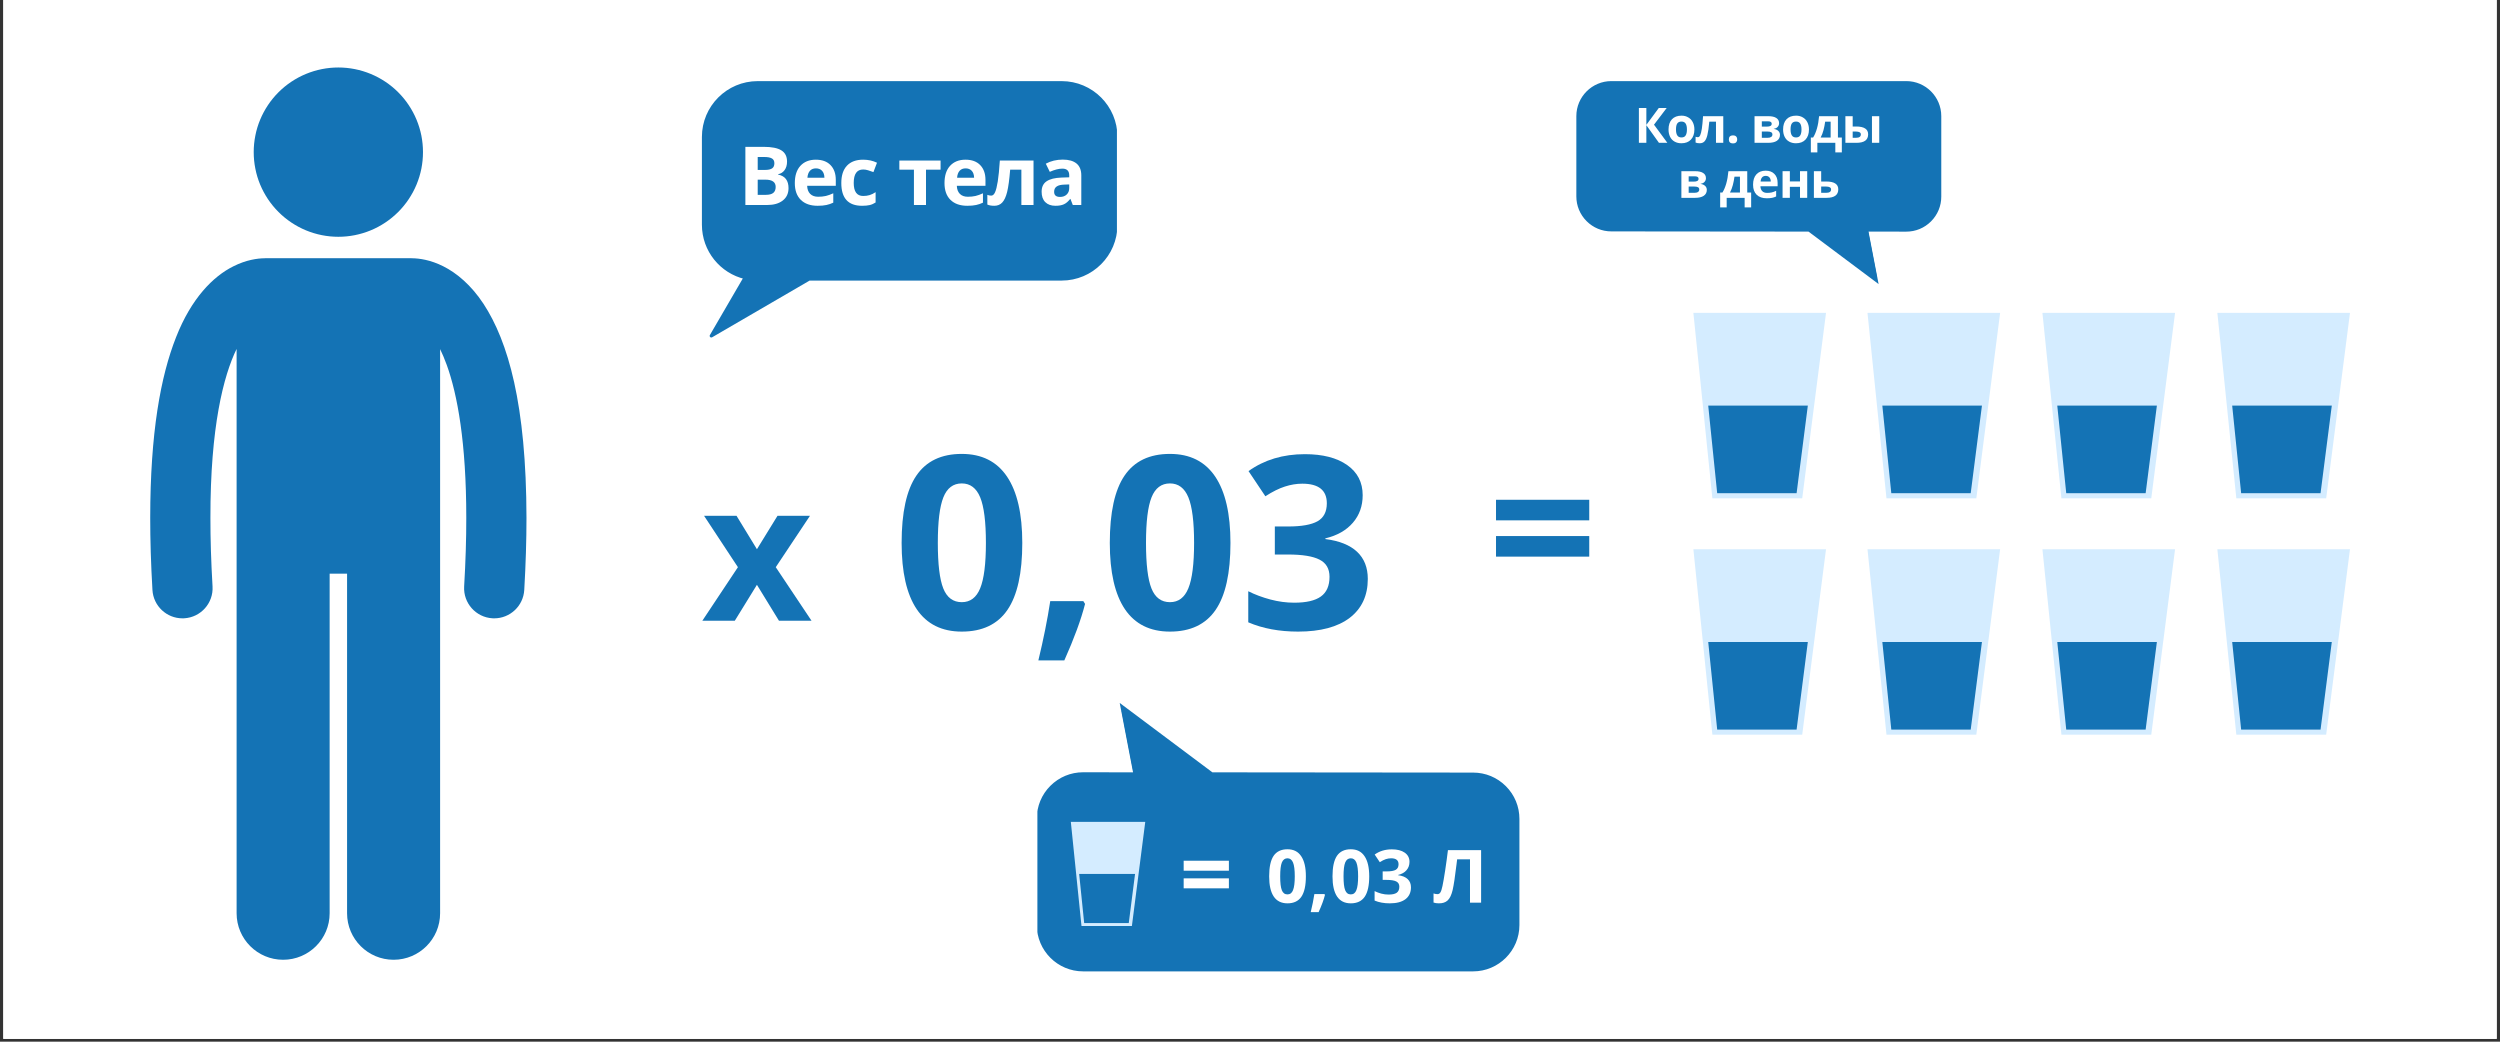 <svg xmlns="http://www.w3.org/2000/svg" xmlns:xlink="http://www.w3.org/1999/xlink" width="600" zoomAndPan="magnify" viewBox="0 0 450 187.5" height="250" preserveAspectRatio="xMidYMid meet" version="1.0"><rect x="0" y="0" width="450" height="187.5" fill="#333333" stroke="none"/><defs><g/><clipPath id="cf7ad7bff2"><path d="M 0.598 0 L 449.402 0 L 449.402 187 L 0.598 187 Z M 0.598 0 " clip-rule="nonzero"/></clipPath><clipPath id="fdce90d966"><path d="M 27 46 L 95 46 L 95 172.969 L 27 172.969 Z M 27 46 " clip-rule="nonzero"/></clipPath><clipPath id="38b0d97c30"><path d="M 45 12.148 L 77 12.148 L 77 43 L 45 43 Z M 45 12.148 " clip-rule="nonzero"/></clipPath><clipPath id="934b0abaf1"><path d="M 304.797 56.316 L 328.734 56.316 L 328.734 89.977 L 304.797 89.977 Z M 304.797 56.316 " clip-rule="nonzero"/></clipPath><clipPath id="a21b6415d2"><path d="M 336.137 56.316 L 360.074 56.316 L 360.074 89.977 L 336.137 89.977 Z M 336.137 56.316 " clip-rule="nonzero"/></clipPath><clipPath id="56678750e8"><path d="M 367.625 56.316 L 391.559 56.316 L 391.559 89.977 L 367.625 89.977 Z M 367.625 56.316 " clip-rule="nonzero"/></clipPath><clipPath id="b505ef84c8"><path d="M 399.109 56.316 L 423 56.316 L 423 89.977 L 399.109 89.977 Z M 399.109 56.316 " clip-rule="nonzero"/></clipPath><clipPath id="9ce2cdf93f"><path d="M 304.797 98.859 L 328.734 98.859 L 328.734 132.52 L 304.797 132.52 Z M 304.797 98.859 " clip-rule="nonzero"/></clipPath><clipPath id="3bff7ef6e9"><path d="M 336.137 98.859 L 360.074 98.859 L 360.074 132.52 L 336.137 132.52 Z M 336.137 98.859 " clip-rule="nonzero"/></clipPath><clipPath id="dde7a8ae9b"><path d="M 367.625 98.859 L 391.559 98.859 L 391.559 132.52 L 367.625 132.52 Z M 367.625 98.859 " clip-rule="nonzero"/></clipPath><clipPath id="d8418c19e9"><path d="M 399.109 98.859 L 423 98.859 L 423 132.52 L 399.109 132.52 Z M 399.109 98.859 " clip-rule="nonzero"/></clipPath><clipPath id="cb17201b9d"><path d="M 126.246 14.598 L 201 14.598 L 201 60.973 L 126.246 60.973 Z M 126.246 14.598 " clip-rule="nonzero"/></clipPath><clipPath id="d2976bee0a"><path d="M 126.246 14.598 L 201.047 14.598 L 201.047 60.973 L 126.246 60.973 Z M 126.246 14.598 " clip-rule="nonzero"/></clipPath><clipPath id="5a6b20a512"><path d="M 187 127 L 273 127 L 273 174.848 L 187 174.848 Z M 187 127 " clip-rule="nonzero"/></clipPath><clipPath id="dc982ddaa4"><path d="M 186.73 126.227 L 273.496 126.227 L 273.496 174.848 L 186.73 174.848 Z M 186.73 126.227 " clip-rule="nonzero"/></clipPath><clipPath id="b338be653b"><path d="M 192.742 147.941 L 206.207 147.941 L 206.207 166.641 L 192.742 166.641 Z M 192.742 147.941 " clip-rule="nonzero"/></clipPath><clipPath id="04f43b8a49"><path d="M 194 157 L 205 157 L 205 166.641 L 194 166.641 Z M 194 157 " clip-rule="nonzero"/></clipPath><clipPath id="5fa13ee035"><path d="M 283.738 14.598 L 349.562 14.598 L 349.562 51.25 L 283.738 51.25 Z M 283.738 14.598 " clip-rule="nonzero"/></clipPath></defs><g clip-path="url(#cf7ad7bff2)"><path fill="#ffffff" d="M 0.598 0 L 449.402 0 L 449.402 187 L 0.598 187 Z M 0.598 0 " fill-opacity="1" fill-rule="nonzero"/><path fill="#ffffff" d="M 0.598 0 L 449.402 0 L 449.402 187 L 0.598 187 Z M 0.598 0 " fill-opacity="1" fill-rule="nonzero"/></g><g clip-path="url(#fdce90d966)"><path fill="#1473b5" d="M 32.844 111.301 C 32.949 111.301 33.059 111.297 33.164 111.293 C 36.152 111.117 38.434 108.551 38.258 105.566 C 37.992 101.062 37.871 96.961 37.875 93.227 C 37.852 76.828 40.242 67.617 42.59 62.809 L 42.59 164.387 C 42.59 169.012 46.34 172.758 50.961 172.758 C 55.586 172.758 59.336 169.012 59.336 164.387 L 59.336 103.258 L 62.473 103.258 L 62.473 164.387 C 62.473 169.012 66.223 172.758 70.844 172.758 C 75.469 172.758 79.219 169.012 79.219 164.387 L 79.219 62.84 C 79.617 63.664 80.023 64.605 80.422 65.707 C 82.332 71 83.938 79.68 83.93 93.227 C 83.934 96.961 83.812 101.066 83.547 105.566 C 83.375 108.555 85.656 111.117 88.641 111.293 C 88.746 111.297 88.855 111.301 88.961 111.301 C 91.809 111.301 94.195 109.078 94.367 106.199 C 94.637 101.504 94.766 97.195 94.766 93.227 C 94.738 72.789 91.473 61.477 87.023 54.676 C 84.797 51.301 82.195 49.137 79.793 47.934 C 77.477 46.766 75.438 46.504 74.219 46.488 C 74.141 46.488 74.062 46.477 73.984 46.477 L 47.82 46.477 C 47.75 46.477 47.68 46.484 47.609 46.488 C 46.395 46.5 44.344 46.758 42.012 47.934 C 38.371 49.738 34.441 53.691 31.695 60.691 C 28.914 67.723 27.047 77.883 27.039 93.227 C 27.039 97.191 27.164 101.504 27.441 106.199 C 27.609 109.078 29.996 111.301 32.844 111.301 Z M 32.844 111.301 " fill-opacity="1" fill-rule="nonzero"/></g><g clip-path="url(#38b0d97c30)"><path fill="#1473b5" d="M 76.137 27.383 C 76.137 28.383 76.039 29.375 75.848 30.355 C 75.652 31.336 75.363 32.289 74.98 33.215 C 74.598 34.137 74.125 35.016 73.57 35.848 C 73.016 36.68 72.383 37.449 71.676 38.156 C 70.969 38.863 70.199 39.496 69.367 40.051 C 68.535 40.609 67.656 41.078 66.734 41.461 C 65.809 41.844 64.855 42.133 63.875 42.328 C 62.895 42.523 61.902 42.621 60.902 42.621 C 59.902 42.621 58.91 42.523 57.93 42.328 C 56.949 42.133 55.996 41.844 55.07 41.461 C 54.148 41.078 53.27 40.609 52.438 40.051 C 51.605 39.496 50.836 38.863 50.129 38.156 C 49.422 37.449 48.789 36.68 48.234 35.848 C 47.68 35.016 47.207 34.137 46.824 33.215 C 46.441 32.289 46.152 31.336 45.961 30.355 C 45.766 29.375 45.668 28.383 45.668 27.383 C 45.668 26.383 45.766 25.391 45.961 24.41 C 46.152 23.43 46.441 22.477 46.824 21.555 C 47.207 20.629 47.68 19.75 48.234 18.918 C 48.789 18.086 49.422 17.316 50.129 16.609 C 50.836 15.902 51.605 15.27 52.438 14.715 C 53.27 14.16 54.148 13.691 55.07 13.309 C 55.996 12.926 56.949 12.637 57.93 12.441 C 58.91 12.246 59.902 12.148 60.902 12.148 C 61.902 12.148 62.895 12.246 63.875 12.441 C 64.855 12.637 65.809 12.926 66.734 13.309 C 67.656 13.691 68.535 14.16 69.367 14.715 C 70.199 15.27 70.969 15.902 71.676 16.609 C 72.383 17.316 73.016 18.086 73.57 18.918 C 74.125 19.75 74.598 20.629 74.98 21.555 C 75.363 22.477 75.652 23.43 75.848 24.41 C 76.039 25.391 76.137 26.383 76.137 27.383 Z M 76.137 27.383 " fill-opacity="1" fill-rule="nonzero"/></g><g clip-path="url(#934b0abaf1)"><path fill="#d4ecff" d="M 324.398 89.703 L 308.227 89.703 L 304.809 56.32 L 328.684 56.32 L 324.398 89.703 " fill-opacity="1" fill-rule="nonzero"/></g><path fill="#1473b5" d="M 307.48 73.012 L 309.094 88.777 L 323.387 88.777 L 325.41 73.012 L 307.48 73.012 " fill-opacity="1" fill-rule="nonzero"/><g clip-path="url(#a21b6415d2)"><path fill="#d4ecff" d="M 355.738 89.703 L 339.566 89.703 L 336.148 56.32 L 360.023 56.32 L 355.738 89.703 " fill-opacity="1" fill-rule="nonzero"/></g><path fill="#1473b5" d="M 338.82 73.012 L 340.434 88.777 L 354.727 88.777 L 356.75 73.012 L 338.82 73.012 " fill-opacity="1" fill-rule="nonzero"/><g clip-path="url(#56678750e8)"><path fill="#d4ecff" d="M 387.227 89.703 L 371.055 89.703 L 367.637 56.32 L 391.512 56.32 L 387.227 89.703 " fill-opacity="1" fill-rule="nonzero"/></g><path fill="#1473b5" d="M 370.309 73.012 L 371.922 88.777 L 386.215 88.777 L 388.238 73.012 L 370.309 73.012 " fill-opacity="1" fill-rule="nonzero"/><g clip-path="url(#b505ef84c8)"><path fill="#d4ecff" d="M 418.711 89.703 L 402.539 89.703 L 399.125 56.32 L 422.996 56.32 L 418.711 89.703 " fill-opacity="1" fill-rule="nonzero"/></g><path fill="#1473b5" d="M 401.793 73.012 L 403.406 88.777 L 417.699 88.777 L 419.723 73.012 L 401.793 73.012 " fill-opacity="1" fill-rule="nonzero"/><g clip-path="url(#9ce2cdf93f)"><path fill="#d4ecff" d="M 324.398 132.246 L 308.227 132.246 L 304.809 98.863 L 328.684 98.863 L 324.398 132.246 " fill-opacity="1" fill-rule="nonzero"/></g><path fill="#1473b5" d="M 307.48 115.555 L 309.094 131.324 L 323.387 131.324 L 325.41 115.555 L 307.48 115.555 " fill-opacity="1" fill-rule="nonzero"/><g clip-path="url(#3bff7ef6e9)"><path fill="#d4ecff" d="M 355.738 132.246 L 339.566 132.246 L 336.148 98.863 L 360.023 98.863 L 355.738 132.246 " fill-opacity="1" fill-rule="nonzero"/></g><path fill="#1473b5" d="M 338.82 115.555 L 340.434 131.324 L 354.727 131.324 L 356.75 115.555 L 338.82 115.555 " fill-opacity="1" fill-rule="nonzero"/><g clip-path="url(#dde7a8ae9b)"><path fill="#d4ecff" d="M 387.227 132.246 L 371.055 132.246 L 367.637 98.863 L 391.512 98.863 L 387.227 132.246 " fill-opacity="1" fill-rule="nonzero"/></g><path fill="#1473b5" d="M 370.309 115.555 L 371.922 131.324 L 386.215 131.324 L 388.238 115.555 L 370.309 115.555 " fill-opacity="1" fill-rule="nonzero"/><g clip-path="url(#d8418c19e9)"><path fill="#d4ecff" d="M 418.711 132.246 L 402.539 132.246 L 399.125 98.863 L 422.996 98.863 L 418.711 132.246 " fill-opacity="1" fill-rule="nonzero"/></g><path fill="#1473b5" d="M 401.793 115.555 L 403.406 131.324 L 417.699 131.324 L 419.723 115.555 L 401.793 115.555 " fill-opacity="1" fill-rule="nonzero"/><g clip-path="url(#cb17201b9d)"><path fill="#1473b5" d="M 191.094 14.898 L 136.391 14.898 C 131.004 14.898 126.641 19.262 126.641 24.648 L 126.641 40.457 C 126.641 45.07 129.848 48.934 134.152 49.945 L 128.035 60.457 L 138.895 54.137 L 145.648 50.207 L 191.094 50.207 C 196.48 50.207 200.844 45.844 200.844 40.457 L 200.844 24.648 C 200.844 19.262 196.48 14.898 191.094 14.898 " fill-opacity="1" fill-rule="nonzero"/></g><g clip-path="url(#d2976bee0a)"><path fill="#1473b5" d="M 191.094 14.898 L 191.094 14.602 L 136.391 14.602 C 130.844 14.602 126.344 19.102 126.344 24.648 L 126.344 40.457 C 126.348 45.211 129.648 49.191 134.086 50.234 L 134.152 49.945 L 133.898 49.797 L 127.781 60.309 C 127.715 60.422 127.73 60.57 127.828 60.664 C 127.922 60.762 128.07 60.777 128.184 60.711 L 139.043 54.395 L 145.73 50.504 L 191.094 50.504 C 196.645 50.504 201.141 46.008 201.141 40.457 L 201.141 24.648 C 201.141 19.102 196.645 14.602 191.094 14.602 L 191.094 15.195 C 193.707 15.195 196.066 16.25 197.781 17.965 C 199.492 19.676 200.547 22.035 200.547 24.648 L 200.547 40.457 C 200.547 43.07 199.492 45.43 197.781 47.145 C 196.066 48.852 193.707 49.91 191.094 49.91 L 145.648 49.91 C 145.598 49.91 145.547 49.926 145.5 49.953 L 138.746 53.883 L 128.855 59.637 L 134.406 50.094 C 134.453 50.012 134.461 49.914 134.422 49.828 C 134.387 49.742 134.312 49.68 134.219 49.656 C 130.047 48.676 126.938 44.934 126.938 40.457 L 126.938 24.648 C 126.938 22.035 127.996 19.676 129.703 17.965 C 131.418 16.25 133.777 15.195 136.391 15.195 L 191.094 15.195 L 191.094 14.898 " fill-opacity="1" fill-rule="nonzero"/></g><g clip-path="url(#5a6b20a512)"><path fill="#1473b5" d="M 217.48 139.633 L 265.168 139.68 C 269.43 139.684 272.883 143.141 272.883 147.402 L 272.883 166.512 C 272.883 170.773 269.426 174.234 265.16 174.234 L 194.961 174.234 C 190.695 174.234 187.238 170.773 187.238 166.512 L 187.238 147.344 C 187.238 143.078 190.699 139.617 194.965 139.621 L 204.148 139.633 L 201.902 127.973 Z M 217.48 139.633 " fill-opacity="1" fill-rule="nonzero"/></g><g clip-path="url(#dc982ddaa4)"><path fill="#1473b5" d="M 201.547 126.531 L 218.23 139.02 L 265.168 139.066 C 267.395 139.066 269.484 139.938 271.059 141.512 C 272.629 143.086 273.496 145.176 273.496 147.402 L 273.496 166.512 C 273.496 171.105 269.754 174.848 265.16 174.848 L 194.961 174.848 C 190.363 174.848 186.625 171.105 186.625 166.512 L 186.625 147.344 C 186.625 145.117 187.492 143.023 189.066 141.449 C 190.645 139.875 192.734 139.008 194.961 139.008 L 194.969 139.008 C 194.969 139.008 203.949 139.02 203.949 139.02 Z M 205.434 140.246 L 194.965 140.234 L 194.961 140.234 C 193.062 140.234 191.277 140.973 189.934 142.316 C 188.59 143.66 187.848 145.445 187.848 147.344 L 187.848 166.512 C 187.848 170.43 191.039 173.621 194.961 173.621 L 265.16 173.621 C 269.082 173.621 272.27 170.43 272.27 166.512 L 272.27 147.402 C 272.27 143.484 269.082 140.293 265.168 140.289 L 217.82 140.246 L 203.348 129.41 Z M 205.434 140.246 " fill-opacity="1" fill-rule="nonzero"/></g><g clip-path="url(#b338be653b)"><path fill="#d4ecff" d="M 203.742 166.676 L 194.668 166.676 L 192.75 147.941 L 206.145 147.941 L 203.742 166.676 " fill-opacity="1" fill-rule="nonzero"/></g><g clip-path="url(#04f43b8a49)"><path fill="#1473b5" d="M 194.25 157.309 L 195.152 166.156 L 203.176 166.156 L 204.309 157.309 L 194.25 157.309 " fill-opacity="1" fill-rule="nonzero"/></g><path fill="#1473b5" d="M 326.098 41.227 L 290.039 41.191 C 286.816 41.188 284.203 38.574 284.203 35.352 L 284.203 20.902 C 284.203 17.676 286.82 15.062 290.043 15.062 L 343.125 15.062 C 346.352 15.062 348.969 17.676 348.969 20.902 L 348.969 35.395 C 348.969 38.621 346.348 41.234 343.121 41.234 L 336.18 41.227 L 337.879 50.043 Z M 326.098 41.227 " fill-opacity="1" fill-rule="nonzero"/><g clip-path="url(#5fa13ee035)"><path fill="#1473b5" d="M 338.148 51.133 L 325.531 41.688 L 290.039 41.652 C 288.355 41.652 286.773 40.996 285.586 39.805 C 284.395 38.613 283.742 37.031 283.742 35.352 L 283.742 20.902 C 283.742 17.426 286.57 14.598 290.043 14.598 L 343.125 14.598 C 346.602 14.598 349.43 17.426 349.43 20.902 L 349.43 35.395 C 349.43 37.078 348.773 38.66 347.582 39.852 C 346.391 41.043 344.809 41.695 343.125 41.695 L 343.121 41.695 C 343.121 41.695 336.328 41.688 336.328 41.688 Z M 335.207 40.762 L 343.121 40.77 L 343.125 40.77 C 344.562 40.77 345.91 40.211 346.926 39.195 C 347.945 38.18 348.504 36.828 348.504 35.395 L 348.504 20.902 C 348.504 17.938 346.09 15.523 343.125 15.523 L 290.043 15.523 C 287.078 15.523 284.668 17.938 284.668 20.902 L 284.668 35.352 C 284.668 38.312 287.078 40.723 290.039 40.727 L 325.84 40.762 L 336.785 48.953 Z M 335.207 40.762 " fill-opacity="1" fill-rule="nonzero"/></g><g fill="#1473b5" fill-opacity="1"><g transform="translate(126.247, 111.735)"><g><path d="M 6.578 -9.641 L 0.484 -18.891 L 6.328 -18.891 L 10 -12.875 L 13.703 -18.891 L 19.547 -18.891 L 13.391 -9.641 L 19.828 0 L 13.969 0 L 10 -6.469 L 6.016 0 L 0.172 0 Z M 6.578 -9.641 "/></g></g></g><g fill="#1473b5" fill-opacity="1"><g transform="translate(160.714, 113.266)"><g><path d="M 23.297 -15.531 C 23.297 -10.102 22.406 -6.086 20.625 -3.484 C 18.844 -0.879 16.102 0.422 12.406 0.422 C 8.82 0.422 6.117 -0.922 4.297 -3.609 C 2.484 -6.305 1.578 -10.281 1.578 -15.531 C 1.578 -21.02 2.461 -25.062 4.234 -27.656 C 6.004 -30.258 8.727 -31.562 12.406 -31.562 C 16 -31.562 18.711 -30.203 20.547 -27.484 C 22.379 -24.766 23.297 -20.781 23.297 -15.531 Z M 8.094 -15.531 C 8.094 -11.719 8.422 -8.988 9.078 -7.344 C 9.742 -5.695 10.852 -4.875 12.406 -4.875 C 13.938 -4.875 15.039 -5.707 15.719 -7.375 C 16.406 -9.051 16.75 -11.77 16.75 -15.531 C 16.75 -19.344 16.406 -22.082 15.719 -23.75 C 15.031 -25.414 13.926 -26.25 12.406 -26.25 C 10.863 -26.25 9.758 -25.414 9.094 -23.75 C 8.426 -22.082 8.094 -19.344 8.094 -15.531 Z M 8.094 -15.531 "/></g></g></g><g fill="#1473b5" fill-opacity="1"><g transform="translate(185.561, 113.266)"><g><path d="M 9.75 -4.562 C 9.02 -1.707 7.773 1.68 6.016 5.609 L 1.344 5.609 C 2.258 1.836 2.973 -1.719 3.484 -5.062 L 9.438 -5.062 Z M 9.75 -4.562 "/></g></g></g><g fill="#1473b5" fill-opacity="1"><g transform="translate(198.186, 113.266)"><g><path d="M 23.297 -15.531 C 23.297 -10.102 22.406 -6.086 20.625 -3.484 C 18.844 -0.879 16.102 0.422 12.406 0.422 C 8.82 0.422 6.117 -0.922 4.297 -3.609 C 2.484 -6.305 1.578 -10.281 1.578 -15.531 C 1.578 -21.02 2.461 -25.062 4.234 -27.656 C 6.004 -30.258 8.727 -31.562 12.406 -31.562 C 16 -31.562 18.711 -30.203 20.547 -27.484 C 22.379 -24.766 23.297 -20.781 23.297 -15.531 Z M 8.094 -15.531 C 8.094 -11.719 8.422 -8.988 9.078 -7.344 C 9.742 -5.695 10.852 -4.875 12.406 -4.875 C 13.938 -4.875 15.039 -5.707 15.719 -7.375 C 16.406 -9.051 16.75 -11.77 16.75 -15.531 C 16.75 -19.344 16.406 -22.082 15.719 -23.75 C 15.031 -25.414 13.926 -26.25 12.406 -26.25 C 10.863 -26.25 9.758 -25.414 9.094 -23.75 C 8.426 -22.082 8.094 -19.344 8.094 -15.531 Z M 8.094 -15.531 "/></g></g></g><g fill="#1473b5" fill-opacity="1"><g transform="translate(223.032, 113.266)"><g><path d="M 22.25 -24.125 C 22.25 -22.188 21.66 -20.535 20.484 -19.172 C 19.305 -17.805 17.656 -16.867 15.531 -16.359 L 15.531 -16.234 C 18.039 -15.922 19.941 -15.16 21.234 -13.953 C 22.523 -12.742 23.172 -11.113 23.172 -9.062 C 23.172 -6.062 22.086 -3.727 19.922 -2.062 C 17.754 -0.406 14.656 0.422 10.625 0.422 C 7.25 0.422 4.258 -0.133 1.656 -1.25 L 1.656 -6.844 C 2.863 -6.238 4.188 -5.742 5.625 -5.359 C 7.07 -4.973 8.504 -4.781 9.922 -4.781 C 12.086 -4.781 13.688 -5.148 14.719 -5.891 C 15.758 -6.629 16.281 -7.812 16.281 -9.438 C 16.281 -10.895 15.68 -11.926 14.484 -12.531 C 13.297 -13.145 11.398 -13.453 8.797 -13.453 L 6.438 -13.453 L 6.438 -18.5 L 8.844 -18.5 C 11.25 -18.5 13.008 -18.812 14.125 -19.438 C 15.238 -20.07 15.797 -21.148 15.797 -22.672 C 15.797 -25.023 14.32 -26.203 11.375 -26.203 C 10.352 -26.203 9.312 -26.031 8.25 -25.688 C 7.195 -25.352 6.023 -24.77 4.734 -23.938 L 1.703 -28.469 C 4.535 -30.5 7.914 -31.516 11.844 -31.516 C 15.062 -31.516 17.598 -30.863 19.453 -29.562 C 21.316 -28.258 22.25 -26.445 22.25 -24.125 Z M 22.25 -24.125 "/></g></g></g><g fill="#1473b5" fill-opacity="1"><g transform="translate(267.798, 107.256)"><g><path d="M 1.484 -13.594 L 1.484 -17.297 L 18.266 -17.297 L 18.266 -13.594 Z M 1.484 -7.062 L 1.484 -10.766 L 18.266 -10.766 L 18.266 -7.062 Z M 1.484 -7.062 "/></g></g></g><g fill="#ffffff" fill-opacity="1"><g transform="translate(132.856, 36.9)"><g><path d="M 1.312 -10.469 L 4.578 -10.469 C 6.055 -10.469 7.129 -10.254 7.797 -9.828 C 8.473 -9.41 8.812 -8.738 8.812 -7.812 C 8.812 -7.188 8.66 -6.672 8.359 -6.266 C 8.066 -5.867 7.68 -5.629 7.203 -5.547 L 7.203 -5.484 C 7.859 -5.336 8.332 -5.062 8.625 -4.656 C 8.926 -4.25 9.078 -3.707 9.078 -3.031 C 9.078 -2.082 8.727 -1.336 8.031 -0.797 C 7.344 -0.266 6.41 0 5.234 0 L 1.312 0 Z M 3.531 -6.312 L 4.828 -6.312 C 5.422 -6.312 5.852 -6.406 6.125 -6.594 C 6.395 -6.781 6.531 -7.086 6.531 -7.516 C 6.531 -7.922 6.383 -8.207 6.094 -8.375 C 5.801 -8.551 5.336 -8.641 4.703 -8.641 L 3.531 -8.641 Z M 3.531 -4.562 L 3.531 -1.828 L 4.984 -1.828 C 5.586 -1.828 6.035 -1.941 6.328 -2.172 C 6.617 -2.41 6.766 -2.77 6.766 -3.25 C 6.766 -4.125 6.145 -4.562 4.906 -4.562 Z M 3.531 -4.562 "/></g></g></g><g fill="#ffffff" fill-opacity="1"><g transform="translate(142.412, 36.9)"><g><path d="M 4.453 -6.594 C 3.992 -6.594 3.633 -6.445 3.375 -6.156 C 3.113 -5.863 2.961 -5.445 2.922 -4.906 L 5.984 -4.906 C 5.973 -5.445 5.832 -5.863 5.562 -6.156 C 5.289 -6.445 4.922 -6.594 4.453 -6.594 Z M 4.766 0.141 C 3.473 0.141 2.461 -0.211 1.734 -0.922 C 1.016 -1.629 0.656 -2.633 0.656 -3.938 C 0.656 -5.281 0.988 -6.316 1.656 -7.047 C 2.332 -7.785 3.258 -8.156 4.438 -8.156 C 5.57 -8.156 6.453 -7.832 7.078 -7.188 C 7.711 -6.539 8.031 -5.648 8.031 -4.516 L 8.031 -3.453 L 2.875 -3.453 C 2.895 -2.836 3.078 -2.352 3.422 -2 C 3.766 -1.656 4.242 -1.484 4.859 -1.484 C 5.348 -1.484 5.805 -1.531 6.234 -1.625 C 6.66 -1.727 7.109 -1.891 7.578 -2.109 L 7.578 -0.422 C 7.191 -0.234 6.781 -0.094 6.344 0 C 5.914 0.094 5.391 0.141 4.766 0.141 Z M 4.766 0.141 "/></g></g></g><g fill="#ffffff" fill-opacity="1"><g transform="translate(150.78, 36.9)"><g><path d="M 4.391 0.141 C 1.898 0.141 0.656 -1.223 0.656 -3.953 C 0.656 -5.316 0.992 -6.359 1.672 -7.078 C 2.348 -7.797 3.32 -8.156 4.594 -8.156 C 5.508 -8.156 6.336 -7.973 7.078 -7.609 L 6.438 -5.922 C 6.094 -6.055 5.77 -6.164 5.469 -6.25 C 5.176 -6.344 4.883 -6.391 4.594 -6.391 C 3.457 -6.391 2.891 -5.582 2.891 -3.969 C 2.891 -2.406 3.457 -1.625 4.594 -1.625 C 5.008 -1.625 5.395 -1.676 5.75 -1.781 C 6.113 -1.895 6.473 -2.07 6.828 -2.312 L 6.828 -0.453 C 6.473 -0.223 6.113 -0.066 5.75 0.016 C 5.395 0.098 4.941 0.141 4.391 0.141 Z M 4.391 0.141 "/></g></g></g><g fill="#ffffff" fill-opacity="1"><g transform="translate(158.023, 36.9)"><g/></g></g><g fill="#ffffff" fill-opacity="1"><g transform="translate(161.538, 36.9)"><g><path d="M 7.766 -8 L 7.766 -6.359 L 5.141 -6.359 L 5.141 0 L 2.969 0 L 2.969 -6.359 L 0.344 -6.359 L 0.344 -8 Z M 7.766 -8 "/></g></g></g><g fill="#ffffff" fill-opacity="1"><g transform="translate(169.354, 36.9)"><g><path d="M 4.453 -6.594 C 3.992 -6.594 3.633 -6.445 3.375 -6.156 C 3.113 -5.863 2.961 -5.445 2.922 -4.906 L 5.984 -4.906 C 5.973 -5.445 5.832 -5.863 5.562 -6.156 C 5.289 -6.445 4.922 -6.594 4.453 -6.594 Z M 4.766 0.141 C 3.473 0.141 2.461 -0.211 1.734 -0.922 C 1.016 -1.629 0.656 -2.633 0.656 -3.938 C 0.656 -5.281 0.988 -6.316 1.656 -7.047 C 2.332 -7.785 3.258 -8.156 4.438 -8.156 C 5.57 -8.156 6.453 -7.832 7.078 -7.188 C 7.711 -6.539 8.031 -5.648 8.031 -4.516 L 8.031 -3.453 L 2.875 -3.453 C 2.895 -2.836 3.078 -2.352 3.422 -2 C 3.766 -1.656 4.242 -1.484 4.859 -1.484 C 5.348 -1.484 5.805 -1.531 6.234 -1.625 C 6.66 -1.727 7.109 -1.891 7.578 -2.109 L 7.578 -0.422 C 7.191 -0.234 6.781 -0.094 6.344 0 C 5.914 0.094 5.391 0.141 4.766 0.141 Z M 4.766 0.141 "/></g></g></g><g fill="#ffffff" fill-opacity="1"><g transform="translate(177.722, 36.9)"><g><path d="M 8.312 0 L 6.125 0 L 6.125 -6.359 L 4.109 -6.359 C 3.961 -4.566 3.781 -3.227 3.562 -2.344 C 3.344 -1.469 3.047 -0.832 2.672 -0.438 C 2.305 -0.051 1.832 0.141 1.25 0.141 C 0.738 0.141 0.32 0.066 0 -0.078 L 0 -1.828 C 0.227 -1.734 0.461 -1.688 0.703 -1.688 C 0.973 -1.688 1.195 -1.879 1.375 -2.266 C 1.562 -2.66 1.727 -3.316 1.875 -4.234 C 2.02 -5.148 2.145 -6.406 2.25 -8 L 8.312 -8 Z M 8.312 0 "/></g></g></g><g fill="#ffffff" fill-opacity="1"><g transform="translate(186.884, 36.9)"><g><path d="M 6.219 0 L 5.797 -1.094 L 5.75 -1.094 C 5.383 -0.625 5.004 -0.301 4.609 -0.125 C 4.223 0.051 3.719 0.141 3.094 0.141 C 2.32 0.141 1.711 -0.078 1.266 -0.516 C 0.828 -0.953 0.609 -1.578 0.609 -2.391 C 0.609 -3.242 0.906 -3.867 1.5 -4.266 C 2.094 -4.672 2.988 -4.895 4.188 -4.938 L 5.578 -4.984 L 5.578 -5.328 C 5.578 -6.141 5.164 -6.547 4.344 -6.547 C 3.695 -6.547 2.941 -6.352 2.078 -5.969 L 1.359 -7.438 C 2.273 -7.926 3.297 -8.172 4.422 -8.172 C 5.492 -8.172 6.316 -7.938 6.891 -7.469 C 7.461 -7 7.75 -6.285 7.75 -5.328 L 7.75 0 Z M 5.578 -3.703 L 4.734 -3.672 C 4.098 -3.66 3.625 -3.547 3.312 -3.328 C 3.008 -3.117 2.859 -2.801 2.859 -2.375 C 2.859 -1.758 3.211 -1.453 3.922 -1.453 C 4.422 -1.453 4.82 -1.598 5.125 -1.891 C 5.426 -2.18 5.578 -2.566 5.578 -3.047 Z M 5.578 -3.703 "/></g></g></g><g fill="#ffffff" fill-opacity="1"><g transform="translate(212.341, 163.322)"><g><path d="M 0.719 -6.594 L 0.719 -8.391 L 8.859 -8.391 L 8.859 -6.594 Z M 0.719 -3.422 L 0.719 -5.219 L 8.859 -5.219 L 8.859 -3.422 Z M 0.719 -3.422 "/></g></g></g><g fill="#ffffff" fill-opacity="1"><g transform="translate(227.965, 162.476)"><g><path d="M 7.094 -4.734 C 7.094 -3.078 6.82 -1.852 6.281 -1.062 C 5.738 -0.27 4.906 0.125 3.781 0.125 C 2.688 0.125 1.863 -0.281 1.312 -1.094 C 0.758 -1.914 0.484 -3.129 0.484 -4.734 C 0.484 -6.398 0.75 -7.629 1.281 -8.422 C 1.82 -9.211 2.656 -9.609 3.781 -9.609 C 4.875 -9.609 5.695 -9.191 6.25 -8.359 C 6.812 -7.535 7.094 -6.328 7.094 -4.734 Z M 2.469 -4.734 C 2.469 -3.566 2.566 -2.734 2.766 -2.234 C 2.961 -1.734 3.301 -1.484 3.781 -1.484 C 4.25 -1.484 4.582 -1.738 4.781 -2.25 C 4.988 -2.758 5.094 -3.586 5.094 -4.734 C 5.094 -5.891 4.988 -6.719 4.781 -7.219 C 4.57 -7.727 4.238 -7.984 3.781 -7.984 C 3.312 -7.984 2.973 -7.727 2.766 -7.219 C 2.566 -6.719 2.469 -5.891 2.469 -4.734 Z M 2.469 -4.734 "/></g></g></g><g fill="#ffffff" fill-opacity="1"><g transform="translate(235.525, 162.476)"><g><path d="M 2.969 -1.391 C 2.75 -0.516 2.367 0.516 1.828 1.703 L 0.406 1.703 C 0.688 0.555 0.906 -0.523 1.062 -1.547 L 2.875 -1.547 Z M 2.969 -1.391 "/></g></g></g><g fill="#ffffff" fill-opacity="1"><g transform="translate(239.367, 162.476)"><g><path d="M 7.094 -4.734 C 7.094 -3.078 6.82 -1.852 6.281 -1.062 C 5.738 -0.27 4.906 0.125 3.781 0.125 C 2.688 0.125 1.863 -0.281 1.312 -1.094 C 0.758 -1.914 0.484 -3.129 0.484 -4.734 C 0.484 -6.398 0.75 -7.629 1.281 -8.422 C 1.82 -9.211 2.656 -9.609 3.781 -9.609 C 4.875 -9.609 5.695 -9.191 6.25 -8.359 C 6.812 -7.535 7.094 -6.328 7.094 -4.734 Z M 2.469 -4.734 C 2.469 -3.566 2.566 -2.734 2.766 -2.234 C 2.961 -1.734 3.301 -1.484 3.781 -1.484 C 4.25 -1.484 4.582 -1.738 4.781 -2.25 C 4.988 -2.758 5.094 -3.586 5.094 -4.734 C 5.094 -5.891 4.988 -6.719 4.781 -7.219 C 4.57 -7.727 4.238 -7.984 3.781 -7.984 C 3.312 -7.984 2.973 -7.727 2.766 -7.219 C 2.566 -6.719 2.469 -5.891 2.469 -4.734 Z M 2.469 -4.734 "/></g></g></g><g fill="#ffffff" fill-opacity="1"><g transform="translate(246.927, 162.476)"><g><path d="M 6.781 -7.344 C 6.781 -6.75 6.598 -6.242 6.234 -5.828 C 5.879 -5.422 5.379 -5.141 4.734 -4.984 L 4.734 -4.938 C 5.492 -4.844 6.066 -4.609 6.453 -4.234 C 6.848 -3.867 7.047 -3.375 7.047 -2.75 C 7.047 -1.844 6.719 -1.133 6.062 -0.625 C 5.406 -0.125 4.461 0.125 3.234 0.125 C 2.203 0.125 1.289 -0.039 0.5 -0.375 L 0.5 -2.078 C 0.863 -1.898 1.266 -1.75 1.703 -1.625 C 2.148 -1.508 2.586 -1.453 3.016 -1.453 C 3.68 -1.453 4.172 -1.562 4.484 -1.781 C 4.797 -2.008 4.953 -2.375 4.953 -2.875 C 4.953 -3.312 4.77 -3.625 4.406 -3.812 C 4.051 -4 3.473 -4.094 2.672 -4.094 L 1.953 -4.094 L 1.953 -5.625 L 2.688 -5.625 C 3.426 -5.625 3.961 -5.719 4.297 -5.906 C 4.641 -6.102 4.812 -6.438 4.812 -6.906 C 4.812 -7.625 4.363 -7.984 3.469 -7.984 C 3.156 -7.984 2.836 -7.93 2.516 -7.828 C 2.191 -7.723 1.832 -7.539 1.438 -7.281 L 0.516 -8.656 C 1.379 -9.281 2.41 -9.594 3.609 -9.594 C 4.586 -9.594 5.359 -9.395 5.922 -9 C 6.492 -8.602 6.781 -8.051 6.781 -7.344 Z M 6.781 -7.344 "/></g></g></g><g fill="#ffffff" fill-opacity="1"><g transform="translate(254.487, 162.476)"><g/></g></g><g fill="#ffffff" fill-opacity="1"><g transform="translate(257.927, 162.476)"><g><path d="M 8.672 0 L 6.672 0 L 6.672 -7.797 L 4.359 -7.797 L 4.25 -6.922 C 3.988 -4.711 3.754 -3.16 3.547 -2.266 C 3.336 -1.379 3.035 -0.754 2.641 -0.391 C 2.254 -0.035 1.727 0.133 1.062 0.125 C 0.695 0.125 0.379 0.078 0.109 -0.016 L 0.109 -1.656 C 0.359 -1.57 0.594 -1.531 0.812 -1.531 C 1.039 -1.531 1.219 -1.633 1.344 -1.844 C 1.477 -2.051 1.602 -2.438 1.719 -3 C 1.844 -3.57 2.004 -4.504 2.203 -5.797 C 2.398 -7.086 2.566 -8.305 2.703 -9.453 L 8.672 -9.453 Z M 8.672 0 "/></g></g></g><g fill="#ffffff" fill-opacity="1"><g transform="translate(294.219, 25.709)"><g><path d="M 5.906 0 L 4.391 0 L 2.125 -3.172 L 2.125 0 L 0.781 0 L 0.781 -6.266 L 2.125 -6.266 L 2.125 -3.234 L 4.359 -6.266 L 5.781 -6.266 L 3.5 -3.266 Z M 5.906 0 "/></g></g></g><g fill="#ffffff" fill-opacity="1"><g transform="translate(299.944, 25.709)"><g><path d="M 1.734 -2.406 C 1.734 -1.926 1.812 -1.566 1.969 -1.328 C 2.125 -1.086 2.375 -0.969 2.719 -0.969 C 3.07 -0.969 3.32 -1.086 3.469 -1.328 C 3.625 -1.566 3.703 -1.926 3.703 -2.406 C 3.703 -2.875 3.625 -3.227 3.469 -3.469 C 3.312 -3.707 3.062 -3.828 2.719 -3.828 C 2.363 -3.828 2.109 -3.707 1.953 -3.469 C 1.805 -3.238 1.734 -2.883 1.734 -2.406 Z M 5.047 -2.406 C 5.047 -1.625 4.836 -1.016 4.422 -0.578 C 4.016 -0.141 3.441 0.078 2.703 0.078 C 2.242 0.078 1.836 -0.02 1.484 -0.219 C 1.129 -0.414 0.859 -0.703 0.672 -1.078 C 0.484 -1.461 0.391 -1.906 0.391 -2.406 C 0.391 -3.188 0.594 -3.797 1 -4.234 C 1.414 -4.672 1.992 -4.891 2.734 -4.891 C 3.191 -4.891 3.594 -4.785 3.938 -4.578 C 4.289 -4.379 4.562 -4.094 4.75 -3.719 C 4.945 -3.344 5.047 -2.906 5.047 -2.406 Z M 5.047 -2.406 "/></g></g></g><g fill="#ffffff" fill-opacity="1"><g transform="translate(305.205, 25.709)"><g><path d="M 4.984 0 L 3.672 0 L 3.672 -3.812 L 2.469 -3.812 C 2.375 -2.738 2.258 -1.938 2.125 -1.406 C 2 -0.883 1.828 -0.504 1.609 -0.266 C 1.391 -0.035 1.102 0.078 0.75 0.078 C 0.445 0.078 0.195 0.035 0 -0.047 L 0 -1.094 C 0.133 -1.039 0.273 -1.016 0.422 -1.016 C 0.586 -1.016 0.723 -1.129 0.828 -1.359 C 0.941 -1.598 1.039 -1.988 1.125 -2.531 C 1.207 -3.082 1.281 -3.836 1.344 -4.797 L 4.984 -4.797 Z M 4.984 0 "/></g></g></g><g fill="#ffffff" fill-opacity="1"><g transform="translate(310.694, 25.709)"><g><path d="M 0.5 -0.609 C 0.5 -0.848 0.562 -1.031 0.688 -1.156 C 0.82 -1.281 1.008 -1.344 1.25 -1.344 C 1.488 -1.344 1.672 -1.281 1.797 -1.156 C 1.93 -1.031 2 -0.848 2 -0.609 C 2 -0.391 1.93 -0.211 1.797 -0.078 C 1.672 0.047 1.488 0.109 1.25 0.109 C 1.008 0.109 0.82 0.047 0.688 -0.078 C 0.562 -0.203 0.5 -0.379 0.5 -0.609 Z M 0.5 -0.609 "/></g></g></g><g fill="#ffffff" fill-opacity="1"><g transform="translate(313.023, 25.709)"><g/></g></g><g fill="#ffffff" fill-opacity="1"><g transform="translate(315.128, 25.709)"><g><path d="M 5.109 -3.531 C 5.109 -3.281 5.023 -3.062 4.859 -2.875 C 4.703 -2.695 4.469 -2.582 4.156 -2.531 L 4.156 -2.5 C 4.5 -2.457 4.77 -2.336 4.969 -2.141 C 5.164 -1.953 5.266 -1.719 5.266 -1.438 C 5.266 -0.969 5.078 -0.609 4.703 -0.359 C 4.336 -0.117 3.816 0 3.141 0 L 0.688 0 L 0.688 -4.797 L 3.141 -4.797 C 3.797 -4.797 4.285 -4.688 4.609 -4.469 C 4.941 -4.258 5.109 -3.945 5.109 -3.531 Z M 3.906 -1.5 C 3.906 -1.688 3.832 -1.82 3.688 -1.906 C 3.539 -1.988 3.32 -2.031 3.031 -2.031 L 2 -2.031 L 2 -0.906 L 3.062 -0.906 C 3.332 -0.906 3.539 -0.957 3.688 -1.062 C 3.832 -1.164 3.906 -1.312 3.906 -1.5 Z M 3.781 -3.438 C 3.781 -3.727 3.551 -3.875 3.094 -3.875 L 2 -3.875 L 2 -2.922 L 2.938 -2.922 C 3.219 -2.922 3.426 -2.961 3.562 -3.047 C 3.707 -3.129 3.781 -3.258 3.781 -3.438 Z M 3.781 -3.438 "/></g></g></g><g fill="#ffffff" fill-opacity="1"><g transform="translate(320.566, 25.709)"><g><path d="M 1.734 -2.406 C 1.734 -1.926 1.812 -1.566 1.969 -1.328 C 2.125 -1.086 2.375 -0.969 2.719 -0.969 C 3.07 -0.969 3.32 -1.086 3.469 -1.328 C 3.625 -1.566 3.703 -1.926 3.703 -2.406 C 3.703 -2.875 3.625 -3.227 3.469 -3.469 C 3.312 -3.707 3.062 -3.828 2.719 -3.828 C 2.363 -3.828 2.109 -3.707 1.953 -3.469 C 1.805 -3.238 1.734 -2.883 1.734 -2.406 Z M 5.047 -2.406 C 5.047 -1.625 4.836 -1.016 4.422 -0.578 C 4.016 -0.141 3.441 0.078 2.703 0.078 C 2.242 0.078 1.836 -0.02 1.484 -0.219 C 1.129 -0.414 0.859 -0.703 0.672 -1.078 C 0.484 -1.461 0.391 -1.906 0.391 -2.406 C 0.391 -3.188 0.594 -3.797 1 -4.234 C 1.414 -4.672 1.992 -4.891 2.734 -4.891 C 3.191 -4.891 3.594 -4.785 3.938 -4.578 C 4.289 -4.379 4.562 -4.094 4.75 -3.719 C 4.945 -3.344 5.047 -2.906 5.047 -2.406 Z M 5.047 -2.406 "/></g></g></g><g fill="#ffffff" fill-opacity="1"><g transform="translate(325.827, 25.709)"><g><path d="M 3.688 -0.953 L 3.688 -3.812 L 2.703 -3.812 C 2.629 -3.281 2.531 -2.773 2.406 -2.297 C 2.281 -1.816 2.109 -1.367 1.891 -0.953 Z M 5.703 1.719 L 4.531 1.719 L 4.531 0 L 1.297 0 L 1.297 1.719 L 0.125 1.719 L 0.125 -0.953 L 0.531 -0.953 C 0.801 -1.379 1.031 -1.914 1.219 -2.562 C 1.406 -3.219 1.535 -3.961 1.609 -4.797 L 5 -4.797 L 5 -0.953 L 5.703 -0.953 Z M 5.703 1.719 "/></g></g></g><g fill="#ffffff" fill-opacity="1"><g transform="translate(331.483, 25.709)"><g><path d="M 2 -2.938 L 2.625 -2.938 C 3.352 -2.938 3.895 -2.816 4.25 -2.578 C 4.602 -2.348 4.781 -2 4.781 -1.531 C 4.781 -1.02 4.602 -0.633 4.25 -0.375 C 3.895 -0.125 3.367 0 2.672 0 L 0.688 0 L 0.688 -4.797 L 2 -4.797 Z M 3.469 -1.516 C 3.469 -1.691 3.391 -1.82 3.234 -1.906 C 3.086 -1.988 2.867 -2.031 2.578 -2.031 L 2 -2.031 L 2 -0.906 L 2.594 -0.906 C 3.176 -0.906 3.469 -1.109 3.469 -1.516 Z M 6.781 0 L 5.469 0 L 5.469 -4.797 L 6.781 -4.797 Z M 6.781 0 "/></g></g></g><g fill="#ffffff" fill-opacity="1"><g transform="translate(301.961, 35.611)"><g><path d="M 5.109 -3.531 C 5.109 -3.281 5.023 -3.062 4.859 -2.875 C 4.703 -2.695 4.469 -2.582 4.156 -2.531 L 4.156 -2.5 C 4.5 -2.457 4.77 -2.336 4.969 -2.141 C 5.164 -1.953 5.266 -1.719 5.266 -1.438 C 5.266 -0.969 5.078 -0.609 4.703 -0.359 C 4.336 -0.117 3.816 0 3.141 0 L 0.688 0 L 0.688 -4.797 L 3.141 -4.797 C 3.797 -4.797 4.285 -4.688 4.609 -4.469 C 4.941 -4.258 5.109 -3.945 5.109 -3.531 Z M 3.906 -1.5 C 3.906 -1.688 3.832 -1.82 3.688 -1.906 C 3.539 -1.988 3.32 -2.031 3.031 -2.031 L 2 -2.031 L 2 -0.906 L 3.062 -0.906 C 3.332 -0.906 3.539 -0.957 3.688 -1.062 C 3.832 -1.164 3.906 -1.312 3.906 -1.5 Z M 3.781 -3.438 C 3.781 -3.727 3.551 -3.875 3.094 -3.875 L 2 -3.875 L 2 -2.922 L 2.938 -2.922 C 3.219 -2.922 3.426 -2.961 3.562 -3.047 C 3.707 -3.129 3.781 -3.258 3.781 -3.438 Z M 3.781 -3.438 "/></g></g></g><g fill="#ffffff" fill-opacity="1"><g transform="translate(307.399, 35.611)"><g/></g></g><g fill="#ffffff" fill-opacity="1"><g transform="translate(309.504, 35.611)"><g><path d="M 3.688 -0.953 L 3.688 -3.812 L 2.703 -3.812 C 2.629 -3.281 2.531 -2.773 2.406 -2.297 C 2.281 -1.816 2.109 -1.367 1.891 -0.953 Z M 5.703 1.719 L 4.531 1.719 L 4.531 0 L 1.297 0 L 1.297 1.719 L 0.125 1.719 L 0.125 -0.953 L 0.531 -0.953 C 0.801 -1.379 1.031 -1.914 1.219 -2.562 C 1.406 -3.219 1.535 -3.961 1.609 -4.797 L 5 -4.797 L 5 -0.953 L 5.703 -0.953 Z M 5.703 1.719 "/></g></g></g><g fill="#ffffff" fill-opacity="1"><g transform="translate(315.16, 35.611)"><g><path d="M 2.672 -3.953 C 2.391 -3.953 2.172 -3.863 2.016 -3.688 C 1.859 -3.508 1.77 -3.258 1.75 -2.938 L 3.578 -2.938 C 3.578 -3.258 3.492 -3.508 3.328 -3.688 C 3.172 -3.863 2.953 -3.953 2.672 -3.953 Z M 2.859 0.078 C 2.086 0.078 1.484 -0.129 1.047 -0.547 C 0.609 -0.973 0.391 -1.578 0.391 -2.359 C 0.391 -3.16 0.586 -3.781 0.984 -4.219 C 1.391 -4.664 1.945 -4.891 2.656 -4.891 C 3.332 -4.891 3.859 -4.691 4.234 -4.297 C 4.617 -3.91 4.812 -3.379 4.812 -2.703 L 4.812 -2.078 L 1.719 -2.078 C 1.727 -1.703 1.836 -1.41 2.047 -1.203 C 2.254 -0.992 2.547 -0.891 2.922 -0.891 C 3.203 -0.891 3.473 -0.914 3.734 -0.969 C 3.992 -1.031 4.266 -1.129 4.547 -1.266 L 4.547 -0.25 C 4.316 -0.133 4.07 -0.051 3.812 0 C 3.551 0.051 3.234 0.078 2.859 0.078 Z M 2.859 0.078 "/></g></g></g><g fill="#ffffff" fill-opacity="1"><g transform="translate(320.173, 35.611)"><g><path d="M 2 -4.797 L 2 -2.953 L 3.828 -2.953 L 3.828 -4.797 L 5.125 -4.797 L 5.125 0 L 3.828 0 L 3.828 -1.984 L 2 -1.984 L 2 0 L 0.688 0 L 0.688 -4.797 Z M 2 -4.797 "/></g></g></g><g fill="#ffffff" fill-opacity="1"><g transform="translate(325.812, 35.611)"><g><path d="M 2 -2.938 L 2.922 -2.938 C 3.648 -2.938 4.191 -2.816 4.547 -2.578 C 4.898 -2.348 5.078 -2 5.078 -1.531 C 5.078 -0.508 4.375 0 2.969 0 L 0.688 0 L 0.688 -4.797 L 2 -4.797 Z M 3.781 -1.516 C 3.781 -1.691 3.703 -1.82 3.547 -1.906 C 3.398 -1.988 3.18 -2.031 2.891 -2.031 L 2 -2.031 L 2 -0.906 L 2.906 -0.906 C 3.488 -0.906 3.781 -1.109 3.781 -1.516 Z M 3.781 -1.516 "/></g></g></g></svg>